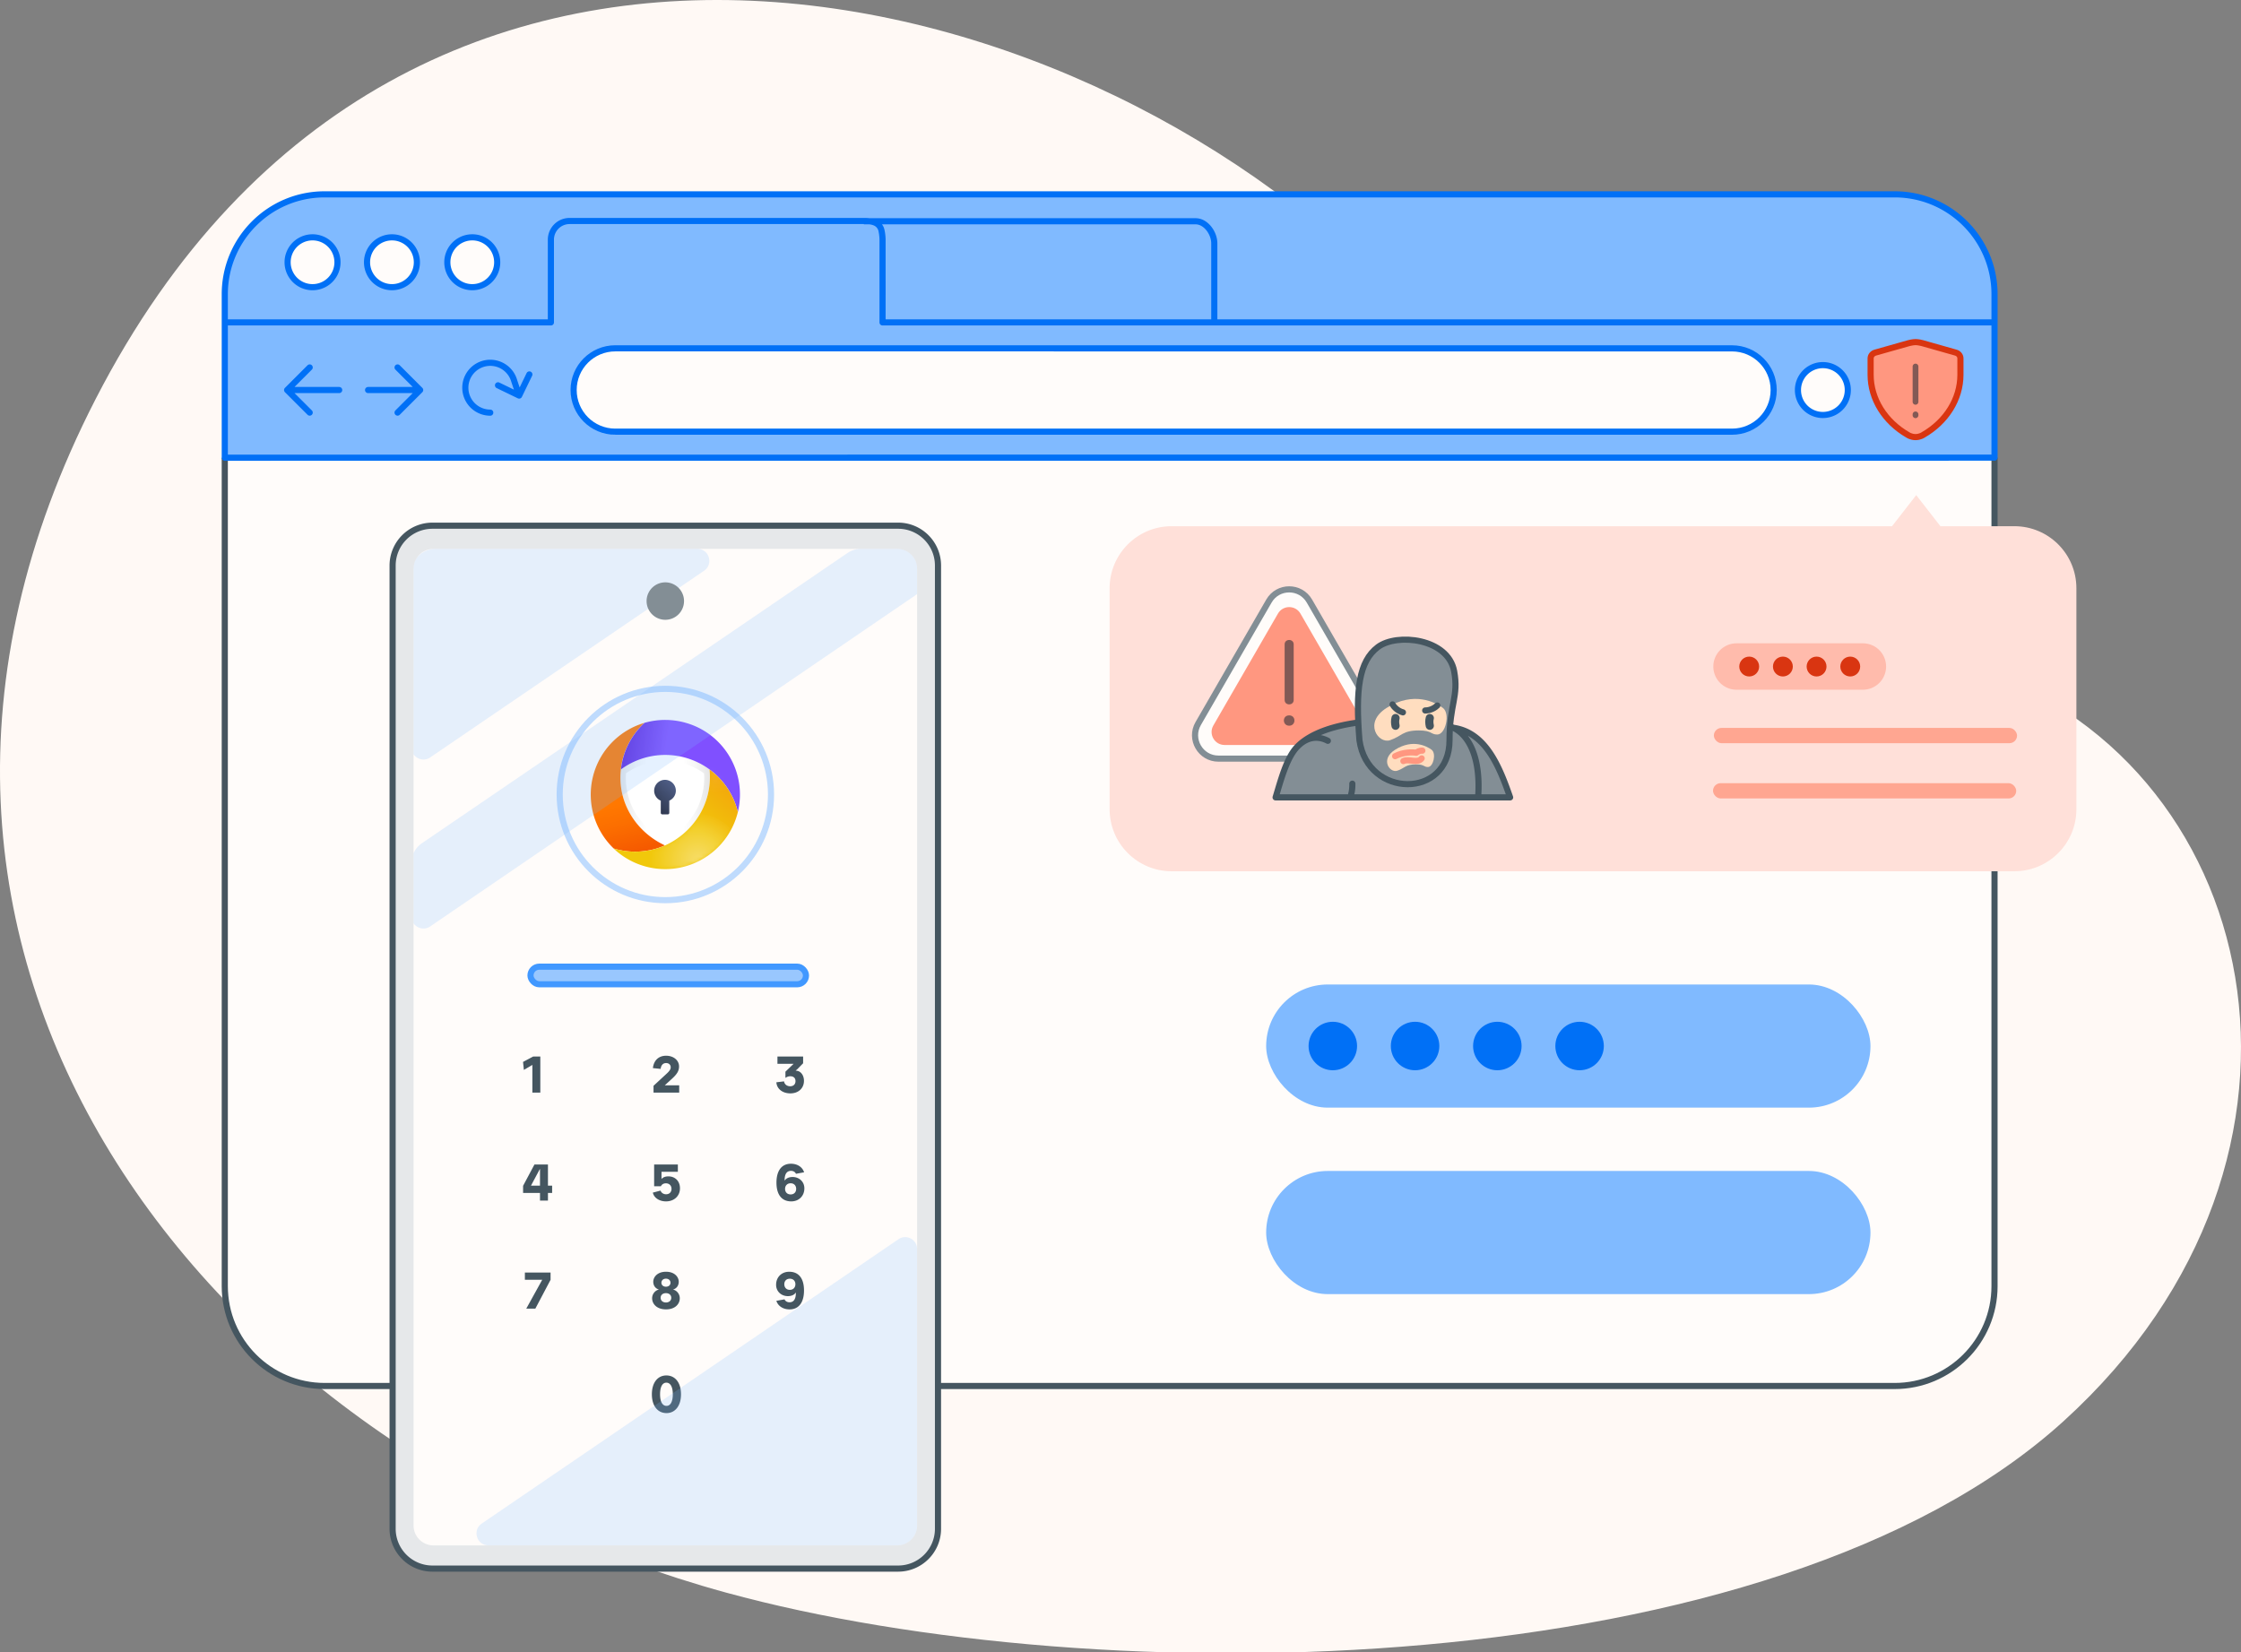 <svg width="548" height="404" fill="none" xmlns="http://www.w3.org/2000/svg"><rect width="100%" height="100%" fill="#808080" stroke="none"/><g clip-path="url(#clip0_10222_9689)"><g clip-path="url(#clip1_10222_9689)"><path d="M23.36 97.632C-46.84 234.3 51.86 355.103 177.584 389.47c91.277 24.95 255.519 22.986 327.027-41.933 71.508-64.92 48.416-162.999-24.04-185.054-45.031-13.707-76.391-21.399-136.8-87.147C268.498-6.59 99.481-50.56 23.361 97.632z" fill="#FFF9F5"/><path d="M54.967 314.498c0 13.507 10.934 24.44 24.426 24.44h383.909c13.491 0 24.425-10.933 24.425-24.425V111.934H54.967v202.564z" fill="#FFFCFA"/><path d="M54.967 314.498h.75c0 13.093 10.599 23.69 23.676 23.69v1.5c-13.906 0-25.176-11.269-25.176-25.19h.75zm24.426 24.44v-.75h383.909v1.5H79.392v-.75zm383.909 0v-.75c13.077 0 23.675-10.597 23.675-23.675h1.5c0 13.906-11.269 25.175-25.175 25.175v-.75zM54.967 111.934h.75v202.564h-1.5V111.934h.75zm432.76 202.579h-.75v-17.869h1.5v17.869h-.75zm0-17.869h-.75V111.891h1.5v184.753h-.75z" fill="#455660"/><path d="M54.967 111.926V71.965c0-13.507 10.934-24.44 24.426-24.44h383.909c13.491 0 24.425 10.933 24.425 24.425v39.961l-432.76.015z" fill="#80BAFF"/><path d="M296.936 78.84V59.523c0-2.523-2.045-5.413-4.568-5.413h-81.124m85.692 24.73h-81.124V58.61c0-.704-.159-2.216-.443-2.811-.736-1.539-2.306-1.757-4.125-1.757h-71.963a4.569 4.569 0 00-4.569 4.568v20.23H54.967m241.969 0h190.791m-432.76 0v33.086l432.76-.015V78.84m-432.76 0v-6.875c0-13.507 10.934-24.44 24.426-24.44h383.909c13.491 0 24.425 10.933 24.425 24.425v6.89" stroke="#0070F6" stroke-width="1.5" stroke-linejoin="round"/><path d="M76.317 70.23a6.096 6.096 0 100-12.19 6.096 6.096 0 000 12.19zm39.059 0a6.096 6.096 0 100-12.19 6.096 6.096 0 000 12.19zm-19.529 0a6.095 6.095 0 100-12.19 6.095 6.095 0 000 12.19z" fill="#FFFCFA"/><path d="M76.317 70.23a6.096 6.096 0 100-12.19 6.096 6.096 0 000 12.19zm39.059 0a6.096 6.096 0 100-12.19 6.096 6.096 0 000 12.19zm-19.529 0a6.095 6.095 0 100-12.19 6.095 6.095 0 000 12.19z" stroke="#0070F6" stroke-width="1.5" stroke-linecap="round" stroke-linejoin="round"/><path d="M445.755 101.481a6.096 6.096 0 100-12.192 6.096 6.096 0 000 12.192z" fill="#FFFCFA"/><path d="M445.755 101.481a6.096 6.096 0 100-12.192 6.096 6.096 0 000 12.192z" stroke="#0070F6" stroke-width="1.5" stroke-linecap="round" stroke-linejoin="round"/><rect x="309.62" y="240.75" width="147.772" height="30.115" rx="15.057" fill="#80BAFF"/><circle cx="325.92" cy="255.796" r="5.929" fill="#0070F6"/><circle cx="346.034" cy="255.796" r="5.929" fill="#0070F6"/><circle cx="366.149" cy="255.796" r="5.929" fill="#0070F6"/><circle cx="386.263" cy="255.796" r="5.929" fill="#0070F6"/><rect x="309.62" y="286.352" width="147.772" height="30.115" rx="15.057" fill="#80BAFF"/><path d="M150.462 105.564l273.074-.001c5.627 0 10.188-4.561 10.188-10.187 0-5.626-4.561-10.187-10.187-10.188l-273.075-.008c-5.629 0-10.192 4.563-10.192 10.192 0 5.629 4.563 10.192 10.192 10.192z" fill="#FFFCFA"/><path d="M150.462 105.564l273.074-.001c5.627 0 10.188-4.561 10.188-10.187 0-5.626-4.561-10.187-10.187-10.188l-273.075-.008c-5.629 0-10.192 4.563-10.192 10.192 0 5.629 4.563 10.192 10.192 10.192z" stroke="#0070F6" stroke-width="1.5"/><path d="M119.882 100.91a6.095 6.095 0 115.877-7.719l1.187 3.54m0 0l-5.164-2.5m5.164 2.5l2.499-5.164m-26.703 3.811H90.011m12.731 0l-5.52-5.519m5.52 5.52l-5.52 5.518M70.21 95.378h12.731m-12.73 0l5.518-5.519m-5.519 5.52l5.52 5.518" stroke="#0070F6" stroke-width="1.5" stroke-linecap="round" stroke-linejoin="round"/><path d="M457.43 87.64c0-.665.493-1.258 1.219-1.433l8.155-2.306s.985-.245 1.618-.245c.632 0 1.617.245 1.617.245l8.141 2.306c.723.175 1.216.768 1.209 1.432v4.018c0 5.905-3.466 11.46-9.13 14.71 0 0-.754.524-1.855.524-1.1 0-1.855-.524-1.855-.524-5.657-3.25-9.119-8.805-9.119-14.71V87.64z" fill="#FF9780"/><path d="M457.43 87.64c0-.665.493-1.258 1.219-1.433l8.155-2.306s.985-.245 1.618-.245c.632 0 1.617.245 1.617.245l8.141 2.306c.723.175 1.216.768 1.209 1.432v4.018c0 5.905-3.466 11.46-9.13 14.71 0 0-.754.524-1.855.524-1.1 0-1.855-.524-1.855-.524-5.657-3.25-9.119-8.805-9.119-14.71V87.64z" stroke="#D93511" stroke-width="1.5" stroke-linecap="round" stroke-linejoin="round"/><path opacity=".5" fill-rule="evenodd" clip-rule="evenodd" d="M468.409 88.93c.389 0 .704.315.704.704v8.63a.704.704 0 11-1.408 0v-8.63c0-.39.316-.704.704-.704zm0 11.704c.389 0 .704.315.704.704v.21a.704.704 0 11-1.408 0v-.21c0-.389.316-.704.704-.704z" fill="#071D2B"/><path d="M271.34 143.851c0-8.379 6.793-15.172 15.173-15.172h176.156l5.912-7.601 5.912 7.601h18.082c8.38 0 15.173 6.793 15.173 15.172v54.038c0 8.38-6.793 15.173-15.173 15.173H286.513c-8.38 0-15.173-6.793-15.173-15.173v-54.038z" fill="#FFE0D9"/><path opacity=".5" d="M418.969 162.994a5.674 5.674 0 015.674-5.674h30.895a5.674 5.674 0 010 11.348h-30.895a5.674 5.674 0 01-5.674-5.674z" fill="#FF9780"/><circle cx="427.74" cy="162.998" r="2.428" fill="#D93511"/><circle cx="435.976" cy="162.998" r="2.428" fill="#D93511"/><circle cx="444.212" cy="162.998" r="2.428" fill="#D93511"/><circle cx="452.448" cy="162.998" r="2.428" fill="#D93511"/><rect opacity=".8" width="74.141" height="3.733" rx="1.867" transform="matrix(1 0 .002 1 419.093 178.008)" fill="#FF9780"/><rect opacity=".8" width="74.141" height="3.733" rx="1.867" transform="matrix(1 0 .002 1 418.887 191.523)" fill="#FF9780"/><path d="M310.297 146.983c2.2-3.811 7.7-3.811 9.9 0l17.297 29.958c2.2 3.811-.55 8.575-4.95 8.575h-34.593c-4.401 0-7.151-4.764-4.951-8.575l17.297-29.958z" fill="#FFFCFA"/><path d="M312.505 150.049c1.222-2.117 4.278-2.117 5.5 0l15.801 27.367c1.222 2.117-.306 4.764-2.751 4.764h-31.601c-2.445 0-3.972-2.647-2.75-4.764l15.801-27.367z" fill="#FF9780"/><path opacity=".5" fill-rule="evenodd" clip-rule="evenodd" d="M316.353 157.573v13.606c0 1.431-2.218 1.431-2.218 0v-13.606c0-1.431 2.218-1.431 2.218 0zm-1.109 19.892c1.698 0 1.744-2.526 0-2.526s-1.698 2.526 0 2.526z" fill="#071D2B"/><path d="M310.297 146.983c2.2-3.811 7.7-3.811 9.9 0l17.297 29.958c2.2 3.811-.55 8.575-4.95 8.575h-34.593c-4.401 0-7.151-4.764-4.951-8.575l17.297-29.958z" stroke="#838E95" stroke-width="1.5"/><path d="M353.642 177.392c-11.799-2.402-29.93-1.684-36.54 5.351-2.534 2.696-3.969 8.312-5.174 12.25l4.067.001h53.28c-2.588-7.427-5.915-15.882-13.899-17.024a7.536 7.536 0 00-1.734-.578z" fill="#838E95"/><path d="M317.102 182.743c6.61-7.035 24.741-7.753 36.54-5.351a7.536 7.536 0 011.734.578m-38.274 4.773c2.496-2.656 5.237-2.821 7.601-1.585m-7.601 1.585c-2.534 2.696-3.969 8.312-5.174 12.25l4.067.001h14.189m.508-3.351c.026 1.156-.132 2.294-.508 3.351m0 0h31.263m0 0h7.828c-2.588-7.427-5.915-15.882-13.899-17.024m6.071 17.024c.675-8.981-1.845-15.013-6.071-17.024" stroke="#455660" stroke-width="1.5" stroke-linecap="round" stroke-linejoin="round"/><path fill-rule="evenodd" clip-rule="evenodd" d="M332.431 181.016c2.003 14.266 22.025 14.391 22.026 0 0-8.886 2.297-10.654 1.126-16.895-1.506-8.029-14.016-9.386-18.647-5.882-4.63 3.504-5.506 10.387-4.505 22.777z" fill="#838E95"/><path d="M341.143 183.349c4.303-2.713 7.742-.893 8.933 0 1.191.893.428 4.222-.894 4.222-1.055 0-.835-.649-2.923-.649-2.599 0-2.68.893-4.547 1.543-1.868.649-4.304-2.761-.569-5.116zm-2.072-10.232c6.631-4.18 11.931-1.376 13.766 0 1.836 1.377.661 6.508-1.376 6.508-1.627 0-1.288-1.001-4.505-1.001-4.005 0-4.13 1.376-7.009 2.377-2.878 1.002-6.632-4.255-.876-7.884z" fill="#FFDDBF"/><path clip-rule="evenodd" d="M332.431 181.016c2.003 14.266 22.025 14.391 22.026 0 0-8.886 2.297-10.654 1.126-16.895-1.506-8.029-14.016-9.386-18.647-5.882-4.63 3.504-5.506 10.387-4.505 22.777z" stroke="#455660" stroke-width="1.5" stroke-linecap="round" stroke-linejoin="round"/><path d="M341.151 184.918c2.052-1.052 4.304-.998 5.174-.839.193-.188.762-.554 1.496-.513m-.174 1.891c-1.008 1.337-3.117 0-4.479.659" stroke="#FF9780" stroke-width="1.5" stroke-linecap="round" stroke-linejoin="round"/><path d="M349.633 175.594c-.169.575-.136 1.333 0 1.884m-8.375-1.884c-.168.575-.136 1.333 0 1.884" stroke="#455660" stroke-width="2" stroke-linecap="round" stroke-linejoin="round"/><path d="M351.466 172.519c-.381.408-1.507 1.223-2.96 1.223m-7.982-1.487c.263.492 1.139 1.571 2.542 1.947" stroke="#455660" stroke-width="1.5" stroke-linecap="round" stroke-linejoin="round"/><path d="M96.006 138.305a9.75 9.75 0 019.75-9.75h113.866c5.384 0 9.749 4.365 9.749 9.75V373.84c0 5.384-4.365 9.749-9.749 9.749H105.756c-5.385 0-9.75-4.365-9.75-9.749V138.305z" fill="#E6E8EA"/><path d="M101.131 139.101a4.874 4.874 0 014.875-4.874h113.388a4.875 4.875 0 014.875 4.874v233.941a4.875 4.875 0 01-4.875 4.874H106.006a4.874 4.874 0 01-4.875-4.874V139.101z" fill="#FFFCFA"/><path d="M127.9 259.685l2.485-1.324h1.74v8.827h-1.942v-6.771l-2.081 1.223-.202-1.955zm6.091 33.916h-1.942v-1.879h-4.136v-1.74l2.774-5.209h3.304v5.171h1.022v1.778h-1.022v1.879zm-4.149-3.657h2.207v-4.048h-.05l-2.157 4.048zm4.792 21.242v1.778l-3.72 7.049h-2.219l3.896-7.049h-4.237v-1.778h6.28zm25.175-45.662l3.165-2.926c.782-.719 1.035-1.135 1.035-1.601 0-.618-.454-1.034-1.123-1.034-.744 0-1.223.517-1.337 1.425l-1.891-.19c.214-1.904 1.425-3.026 3.228-3.026 1.816 0 3.165 1.122 3.165 2.61 0 1.072-.454 1.854-1.752 3.039l-1.741 1.589h3.531v1.778h-6.28v-1.664zm3.052 28.266c-1.627 0-2.951-.87-3.216-2.144l1.879-.492c.215.568.744.896 1.362.896.82 0 1.324-.555 1.324-1.312 0-.819-.555-1.362-1.374-1.362-.568 0-1.022.265-1.223.719h-1.652v-5.322h5.8v1.779h-3.997v1.778c.265-.341.807-.656 1.677-.656 1.652 0 2.837 1.16 2.837 2.913 0 1.879-1.412 3.203-3.417 3.203zm0 26.412c-2.194 0-3.392-1.286-3.392-2.723 0-1.123.819-1.955 1.677-2.132-.858-.227-1.4-.958-1.4-1.904 0-1.11.971-2.446 3.115-2.446 2.156 0 3.115 1.336 3.115 2.446 0 .946-.542 1.677-1.413 1.904.845.177 1.665 1.009 1.665 2.132 0 1.437-1.173 2.723-3.367 2.723zm-.013-5.548c.707 0 1.11-.429 1.11-.971 0-.492-.366-.996-1.11-.996-.744 0-1.109.504-1.109.996 0 .542.416.971 1.109.971zm0 3.859c.757 0 1.299-.454 1.299-1.148 0-.706-.567-1.135-1.299-1.135-.744 0-1.299.429-1.299 1.135 0 .694.543 1.148 1.299 1.148zm.139 27.049c-2.144 0-3.581-1.74-3.581-4.602 0-2.863 1.437-4.603 3.543-4.603 2.131 0 3.582 1.74 3.582 4.603 0 2.862-1.451 4.602-3.544 4.602zm0-1.765c.996 0 1.539-1.084 1.539-2.837 0-1.753-.555-2.838-1.577-2.838-1.009 0-1.538 1.085-1.538 2.838 0 1.753.542 2.837 1.576 2.837zm30.291-76.419c-1.917 0-3.317-1.098-3.43-2.712l1.879-.227c.101.719.706 1.198 1.501 1.198.807 0 1.298-.491 1.298-1.261 0-.756-.479-1.185-1.273-1.185-.429 0-.82.139-1.186.403v-1.525l2.005-1.93h-3.959v-1.778h6.28v1.652l-1.173 1.198a4.64 4.64 0 01-.63.567v.051h.012c1.135 0 1.993 1.047 1.993 2.484 0 1.804-1.35 3.065-3.317 3.065zm.214 26.412c-2.383 0-3.619-1.715-3.619-4.578 0-2.837 1.198-4.628 3.544-4.628 1.551 0 2.799.795 3.215 2.094l-1.992.365c-.151-.34-.53-.718-1.223-.718-1.009 0-1.551.781-1.551 2.257v.151c.403-.681 1.235-.908 1.954-.908 1.577 0 2.875 1.123 2.875 2.775 0 1.891-1.361 3.19-3.203 3.19zm-.151-1.702c.845 0 1.349-.568 1.349-1.35 0-.794-.504-1.374-1.349-1.374s-1.362.58-1.362 1.374c0 .782.517 1.35 1.362 1.35zm-.353 18.909c2.396 0 3.619 1.715 3.619 4.577 0 2.838-1.198 4.628-3.531 4.628-1.563 0-2.812-.794-3.228-2.093l1.992-.366c.152.341.53.719 1.236.719 1.009 0 1.539-.782 1.539-2.257v-.151c-.404.681-1.236.907-1.942.907-1.589 0-2.888-1.122-2.888-2.774 0-1.891 1.362-3.19 3.203-3.19zm.151 1.702c-.845 0-1.349.568-1.349 1.349 0 .782.504 1.375 1.349 1.375.858 0 1.362-.593 1.362-1.375 0-.781-.504-1.349-1.362-1.349z" fill="#455660"/><g opacity=".5"><circle cx="162.701" cy="194.292" r="25.838" fill="#FFFCFA"/><circle cx="162.701" cy="194.292" r="25.838" stroke="#80BAFF" stroke-width="1.5"/></g><ellipse cx="162.695" cy="194.298" rx="16.816" ry="16.813" fill="#fff"/><path fill-rule="evenodd" clip-rule="evenodd" d="M162.624 205.197c-2.459-1.191-4.482-2.751-6.02-4.64a15.53 15.53 0 01-2.849-5.435 17.116 17.116 0 01-.666-5.996c3.426-2.389 6.667-2.942 8.325-3.057h.024c.573-.046.972-.046 1.12-.046h.133c.148 0 .549.004 1.12.046h.033c1.656.117 4.896.671 8.318 3.057a16.999 16.999 0 01-.648 5.921 15.516 15.516 0 01-2.84 5.472c-1.541 1.905-3.577 3.478-6.05 4.678zm-.178-14.472a2.65 2.65 0 00-2.451 2.386v-.004a2.646 2.646 0 001.605 2.692v3c0 .201.164.365.365.365h1.352a.366.366 0 00.365-.365v-2.997a2.649 2.649 0 00-1.236-5.077z" fill="#fff"/><path fill-rule="evenodd" clip-rule="evenodd" d="M162.605 206.733c-6.421-2.989-10.992-9.337-10.882-16.806.007-.585.045-1.161.115-1.738v-.051a18.304 18.304 0 0121.657.02c.067.667.099 1.337.095 2.007-.061 7.43-4.654 13.707-10.985 16.568zm-1.192-20.68c-1.658.115-4.899.668-8.325 3.057-.135 2.023.09 4.054.666 5.998a15.528 15.528 0 002.849 5.433c1.538 1.89 3.561 3.449 6.02 4.64 2.473-1.2 4.509-2.772 6.05-4.678a15.537 15.537 0 002.84-5.471c.563-1.921.782-3.925.648-5.922-3.422-2.385-6.662-2.94-8.318-3.057h-.033c-.573-.045-.972-.045-1.12-.045h-.133c-.148 0-.551.003-1.12.045h-.024z" fill="url(#paint0_linear_10222_9689)"/><path d="M151.719 189.934c0-.585.045-1.161.107-1.73v-.126c.019-.152.037-.303.059-.452a17.991 17.991 0 011.138-4.253 18.317 18.317 0 014.578-6.615l-.069.018-.17.062a18.283 18.283 0 00-7.296 30.648c.365.111.73.212 1.111.301 2.352.546 4.789.62 7.17.219a17.237 17.237 0 004.101-1.193l.073-.034.04-.019.044-.02c-6.425-2.989-10.996-9.337-10.886-16.806z" fill="url(#paint1_linear_10222_9689)"/><path d="M167.921 176.829a18.314 18.314 0 00-10.298-.07 18.328 18.328 0 00-4.579 6.615 18.004 18.004 0 00-1.138 4.253c-.022.15-.04.301-.058.452v.075a18.303 18.303 0 0121.657.013l.118.091c.183.142.378.288.56.438a18.399 18.399 0 013.023 3.1c.126.166.248.334.365.502a18.132 18.132 0 012.863 6.259c2.271-9.417-3.227-18.964-12.513-21.728z" fill="url(#paint2_linear_10222_9689)"/><path d="M177.566 192.303l-.365-.502a18.393 18.393 0 00-3.022-3.1c-.183-.15-.365-.296-.56-.438l-.119-.091c.068.666.099 1.336.095 2.006-.06 7.43-4.653 13.707-10.984 16.569l-.044.02-.04.018-.073.035c-1.312.566-2.69.966-4.101 1.192a18.281 18.281 0 01-7.17-.218c-.383-.09-.763-.183-1.136-.301a18.296 18.296 0 0030.388-8.924 18.133 18.133 0 00-2.869-6.266z" fill="url(#paint3_linear_10222_9689)"/><path d="M161.583 195.787v2.996c0 .202.163.365.365.365h1.352a.364.364 0 00.364-.365v-2.996a2.65 2.65 0 10-2.095 0h.014z" fill="url(#paint4_linear_10222_9689)"/><mask id="a" style="mask-type:alpha" maskUnits="userSpaceOnUse" x="150" y="188" width="31" height="25"><path d="M177.566 192.303l-.365-.502a18.393 18.393 0 00-3.022-3.1c-.183-.15-.365-.296-.56-.438l-.119-.091c.068.666.099 1.336.095 2.006-.06 7.43-4.653 13.707-10.984 16.569l-.044.02-.04.018-.073.035c-1.312.566-2.69.966-4.101 1.192a18.281 18.281 0 01-7.17-.218c-.383-.09-.763-.183-1.136-.301a18.296 18.296 0 0030.388-8.924 18.133 18.133 0 00-2.869-6.266z" fill="#fff"/></mask><g mask="url(#a)"><ellipse opacity=".17" cx="11.495" cy="11.506" rx="11.495" ry="11.506" transform="rotate(-.362 27140.346 -25704.693)" fill="url(#paint5_radial_10222_9689)"/><ellipse opacity=".2" cx="11.647" cy="11.659" rx="11.647" ry="11.659" transform="rotate(-.362 28442.182 -21317.453)" fill="url(#paint6_radial_10222_9689)"/><ellipse opacity=".38" cx="11.495" cy="11.506" rx="11.495" ry="11.506" transform="rotate(-.362 31580.459 -25014.19)" fill="url(#paint7_radial_10222_9689)"/><ellipse opacity=".05" cx="162.598" cy="187.66" rx="10.968" ry="7.817" fill="url(#paint8_radial_10222_9689)"/></g><rect x="129.721" y="236.391" width="67.37" height="4.305" rx="2.153" fill="#FFFCFA"/><rect opacity=".8" x="129.721" y="236.391" width="67.37" height="4.305" rx="2.153" fill="#80BAFF"/><rect x="129.721" y="236.391" width="67.37" height="4.305" rx="2.153" stroke="#4198FF" stroke-width="1.5"/><path d="M224.268 305.364v67.677a4.874 4.874 0 01-4.875 4.875h-99.98c-2.848-.035-3.974-3.726-1.608-5.34l101.891-69.526c1.913-1.305 4.497.026 4.572 2.314zM102.066 136.229a4.857 4.857 0 00-.935 2.872v45.357c.859 1.248 2.646 1.73 4.066.763l66.977-45.654c2.356-1.606 1.252-5.273-1.568-5.34h-64.239a5.834 5.834 0 00-4.301 2.002zm108.35-2.002a5.84 5.84 0 00-3.19 1.016l-104.048 70.961a5.848 5.848 0 00-2.047 2.452v17.133c.859 1.248 2.648 1.731 4.067.762l119.071-81.267v-6.183a4.875 4.875 0 00-4.875-4.874h-8.978z" opacity=".2" fill="#80BAFF"/><path d="M167.268 146.921a4.578 4.578 0 11-9.155 0 4.578 4.578 0 019.155 0z" fill="#838E95"/><path d="M96.006 138.305a9.75 9.75 0 019.75-9.75h113.866c5.384 0 9.749 4.365 9.749 9.75V373.84c0 5.384-4.365 9.749-9.749 9.749H105.756c-5.385 0-9.75-4.365-9.75-9.749V138.305z" stroke="#455660" stroke-width="1.5"/></g></g><defs><linearGradient id="paint0_linear_10222_9689" x1="151.721" y1="206.735" x2="173.591" y2="206.735" gradientUnits="userSpaceOnUse"><stop stop-color="#E6E6E6"/><stop offset=".16" stop-color="#F6F6F6"/><stop offset=".3" stop-color="#fff"/><stop offset=".7" stop-color="#fff"/><stop offset=".84" stop-color="#F6F6F6"/><stop offset="1" stop-color="#E6E6E6"/></linearGradient><linearGradient id="paint4_linear_10222_9689" x1="163.242" y1="201.026" x2="168.466" y2="195.37" gradientUnits="userSpaceOnUse"><stop stop-color="#2D364C"/><stop offset="1" stop-color="#4E5D85"/></linearGradient><linearGradient id="paint1_linear_10222_9689" x1="142.492" y1="179.661" x2="150.346" y2="209.442" gradientUnits="userSpaceOnUse"><stop stop-color="#FF7800"/><stop offset=".6" stop-color="#FF7800"/><stop offset=".76" stop-color="#FC6F00"/><stop offset="1" stop-color="#F55A00"/></linearGradient><linearGradient id="paint2_linear_10222_9689" x1="150.397" y1="196.97" x2="179.632" y2="201.245" gradientUnits="userSpaceOnUse"><stop stop-color="#5E29DD"/><stop offset=".35" stop-color="#8050FF"/><stop offset="1" stop-color="#8050FF"/></linearGradient><linearGradient id="paint3_linear_10222_9689" x1="166.552" y1="184.359" x2="148.207" y2="208.302" gradientUnits="userSpaceOnUse"><stop stop-color="#F3AA0B"/><stop offset=".4" stop-color="#F1C80B"/><stop offset="1" stop-color="#F1C80B"/></linearGradient><radialGradient id="paint5_radial_10222_9689" cx="0" cy="0" r="1" gradientTransform="matrix(11.393 -1.841 1.839 11.404 11.966 11.31)" gradientUnits="userSpaceOnUse"><stop stop-color="#fff"/><stop offset="1" stop-color="#fff" stop-opacity=".01"/></radialGradient><radialGradient id="paint6_radial_10222_9689" cx="0" cy="0" r="1" gradientTransform="matrix(11.655 .073 -.073 11.668 11.646 11.662)" gradientUnits="userSpaceOnUse"><stop stop-color="#fff"/><stop offset="1" stop-color="#fff" stop-opacity=".01"/></radialGradient><radialGradient id="paint7_radial_10222_9689" cx="0" cy="0" r="1" gradientTransform="matrix(11.393 -1.841 1.839 11.404 11.91 11.382)" gradientUnits="userSpaceOnUse"><stop stop-color="#fff"/><stop offset="1" stop-color="#fff" stop-opacity=".01"/></radialGradient><radialGradient id="paint8_radial_10222_9689" cx="0" cy="0" r="1" gradientUnits="userSpaceOnUse" gradientTransform="matrix(10.939 0 0 7.796 160.37 187.922)"><stop stop-color="#fff"/><stop offset="1" stop-color="#fff" stop-opacity=".01"/></radialGradient><clipPath id="clip0_10222_9689"><path fill="#fff" d="M0 0h548v404H0z"/></clipPath><clipPath id="clip1_10222_9689"><path fill="#fff" d="M0 0h548v404H0z"/></clipPath></defs></svg>